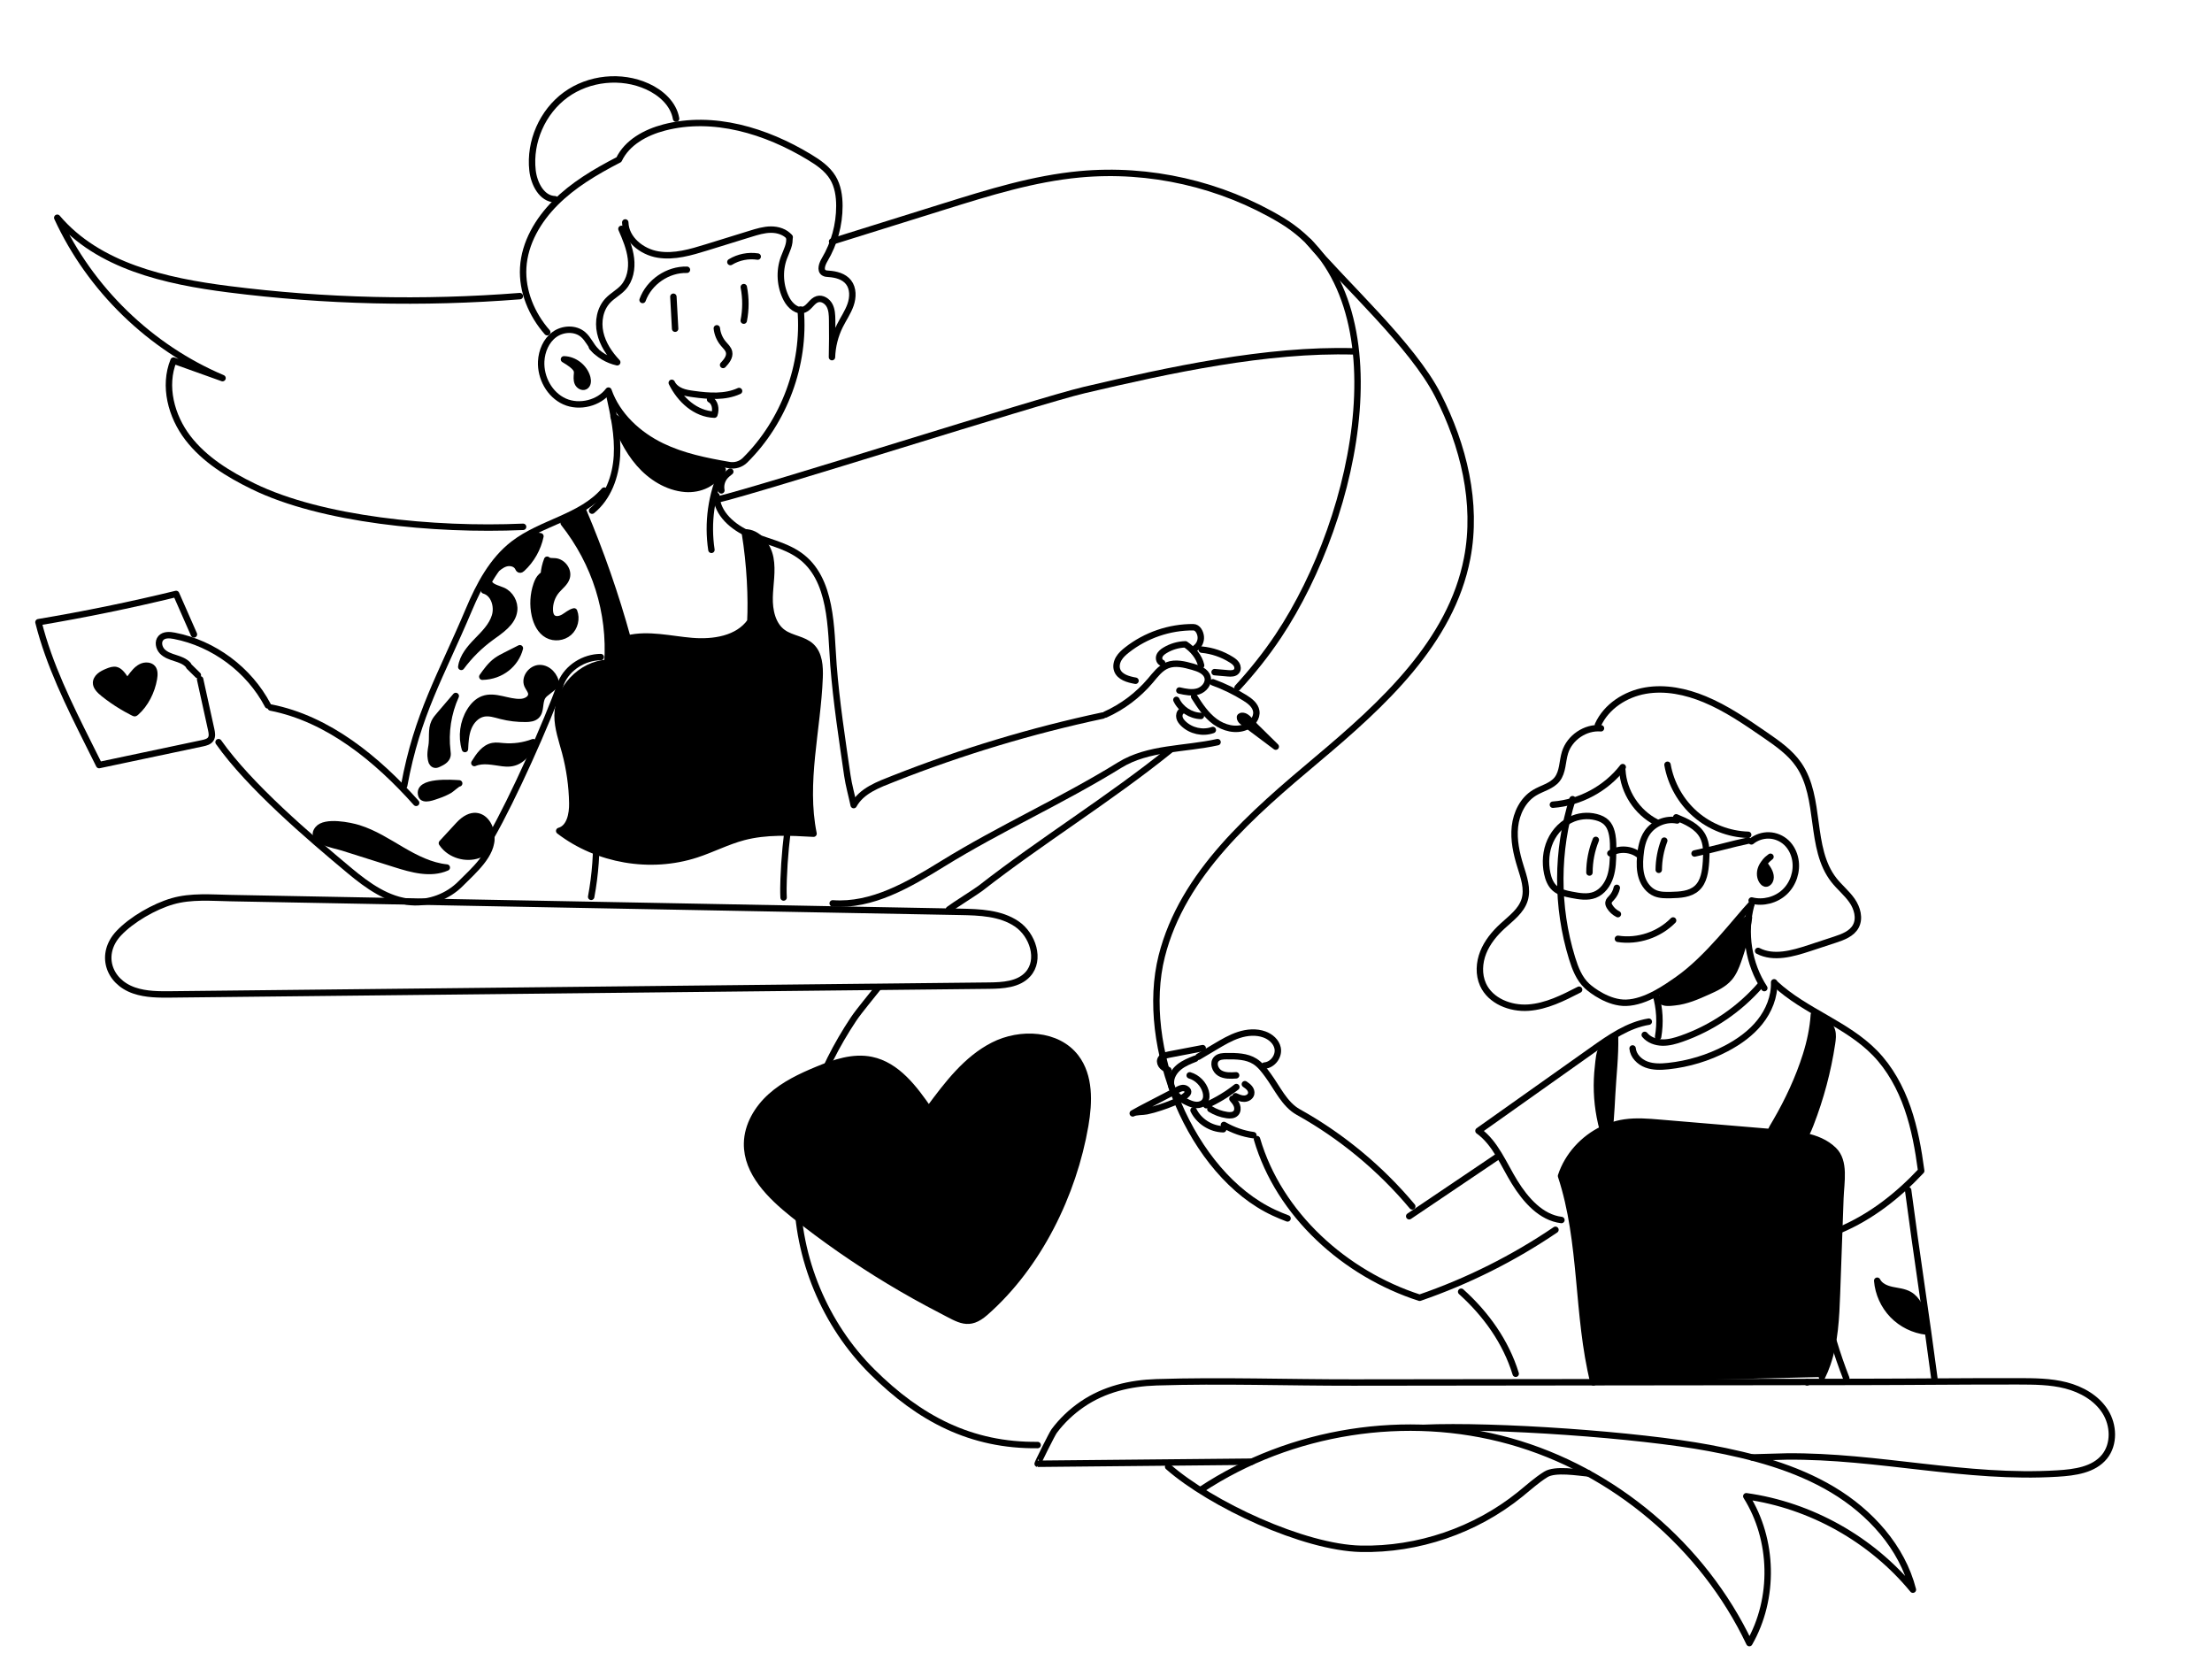 <svg xmlns="http://www.w3.org/2000/svg" fill="none" viewBox="0 0 689 522" height="522" width="689">
<path stroke-linejoin="round" stroke-linecap="round" stroke-width="2" stroke="black" d="M498.676 226.821C493.831 226.396 488.912 229.717 487.475 234.377C486.611 237.174 486.826 240.426 485.012 242.718C483.291 244.887 480.295 245.48 477.937 246.923C474.368 249.098 472.334 253.257 471.876 257.428C471.418 261.592 472.34 265.792 473.585 269.794C474.64 273.191 475.938 276.809 474.907 280.217C473.858 283.69 470.677 285.976 468.011 288.43C465.496 290.739 463.26 293.456 461.996 296.632C460.733 299.813 460.519 303.507 461.927 306.63C464.245 311.778 470.451 314.215 476.065 313.825C481.68 313.436 486.861 310.812 491.867 308.236"></path>
<path stroke-linejoin="round" stroke-linecap="round" stroke-width="2" stroke="black" d="M489.812 248.906C484.788 264.879 484.736 282.392 489.661 298.394C490.64 301.57 491.886 304.804 494.308 307.066C495.774 308.433 501.093 312.47 506.506 312.313C512.665 312.133 519.074 307.52 522.574 305.083C532.007 298.51 541.052 286.295 545.526 281.578"></path>
<path stroke-linejoin="round" stroke-linecap="round" stroke-width="2" stroke="black" d="M497.067 261.581C495.763 264.798 495.085 268.27 495.085 271.743"></path>
<path stroke-linejoin="round" stroke-linecap="round" stroke-width="2" stroke="black" d="M518.388 261.813C517.281 264.704 516.696 267.799 516.673 270.899"></path>
<path stroke-linejoin="round" stroke-linecap="round" stroke-width="2" stroke="black" d="M490.113 254.915C486.914 256.154 484.319 258.777 482.905 261.912C481.491 265.047 481.224 268.654 481.937 272.022C482.308 273.755 482.974 275.5 484.301 276.669C485.721 277.914 487.662 278.315 489.516 278.676C491.921 279.141 494.476 279.589 496.754 278.693C499.141 277.757 500.786 275.453 501.575 273.005C502.363 270.556 502.415 267.938 502.455 265.367C502.484 263.611 502.513 261.837 502.195 260.109C501.702 257.439 500.642 255.683 498.092 254.775C495.531 253.862 492.639 253.932 490.107 254.915H490.113Z"></path>
<path stroke-linejoin="round" stroke-linecap="round" stroke-width="2" stroke="black" d="M501.602 265.762C504.342 264.069 508.132 264.319 510.629 266.355"></path>
<path stroke-linejoin="round" stroke-linecap="round" stroke-width="2" stroke="black" d="M522.405 255.531C518.928 254.827 515.109 256.38 513.099 259.306C511.633 261.435 511.134 264.087 510.914 266.664C510.723 268.88 510.717 271.154 511.395 273.272C512.073 275.389 513.522 277.343 515.573 278.192C517.108 278.826 518.823 278.797 520.481 278.762C523.314 278.698 526.409 278.536 528.524 276.639C530.76 274.638 531.189 271.335 531.392 268.333C531.571 265.634 531.647 262.773 530.355 260.399C528.715 257.369 525.29 255.857 522.109 254.554"></path>
<path stroke-linejoin="round" stroke-linecap="round" stroke-width="2" stroke="black" d="M527.827 265.815C532.399 264.873 539.961 262.756 544.527 261.813"></path>
<path stroke-linejoin="round" stroke-linecap="round" stroke-width="2" stroke="black" d="M545.532 262.045C547.068 260.795 549.061 260.126 551.037 260.19C553.013 260.254 554.96 261.062 556.408 262.412C557.892 263.79 558.836 265.704 559.201 267.699C559.874 271.34 558.581 275.284 555.887 277.814C553.193 280.344 549.183 281.374 545.613 280.455"></path>
<path stroke-linejoin="round" stroke-linecap="round" stroke-width="2" stroke="black" d="M503.611 276.518C503.362 277.663 502.8 278.745 502.006 279.6C501.594 280.048 501.09 280.49 501.015 281.095C500.957 281.549 501.16 281.991 501.397 282.381C502.006 283.375 502.904 284.19 503.947 284.707"></path>
<path stroke-linejoin="round" stroke-linecap="round" stroke-width="2" stroke="black" d="M503.957 292.396C510.151 293.356 516.745 291.157 521.144 286.679"></path>
<path stroke-linejoin="round" stroke-linecap="round" stroke-width="2" stroke="black" d="M505.33 239.855C505.713 246.62 509.902 253.042 515.928 256.095"></path>
<path stroke-linejoin="round" stroke-linecap="round" stroke-width="2" stroke="black" d="M519.398 238.186C520.436 244.113 523.565 249.644 528.096 253.582C532.627 257.52 538.538 259.823 544.529 259.998"></path>
<path stroke-linejoin="round" stroke-linecap="round" stroke-width="2" stroke="black" d="M497.736 225.756C500.355 219.997 506.289 216.188 512.501 215.1C518.712 214.012 525.15 215.367 530.979 217.787C537.724 220.585 543.797 224.767 549.817 228.914C553.665 231.567 557.594 234.3 560.253 238.151C567.444 248.574 563.423 264.134 571.228 274.098C572.984 276.337 575.244 278.146 576.872 280.478C578.5 282.811 579.398 285.993 578.048 288.499C576.791 290.826 574.062 291.832 571.558 292.658C568.881 293.537 566.204 294.421 563.527 295.299C558.341 297.003 552.477 298.673 547.621 296.16"></path>
<path stroke-linejoin="round" stroke-linecap="round" stroke-width="2" stroke="black" d="M505.455 238.918C500.257 245.636 492.145 249.999 483.696 250.621"></path>
<path stroke-linejoin="round" stroke-linecap="round" stroke-width="2" stroke="black" d="M515.745 309.805C516.974 314.039 517.223 318.553 516.475 322.898"></path>
<path stroke-linejoin="round" stroke-linecap="round" stroke-width="2" stroke="black" d="M545.463 281.834C543.099 290.53 544.629 300.209 549.554 307.741"></path>
<path stroke-linejoin="round" stroke-linecap="round" stroke-width="2" stroke="black" fill="black" d="M531.94 308.823C534.391 307.724 536.929 306.56 538.679 304.507C539.948 303.018 540.701 301.168 541.362 299.324C542.932 294.945 544.073 290.408 544.763 285.807C536.685 290.949 532.589 301.093 524.134 305.589C522.692 306.357 521.133 306.95 519.829 307.933C519.001 308.555 517.233 310.306 517.569 311.533C517.888 312.685 520.733 312.249 521.649 312.156C525.259 311.795 528.654 310.295 531.934 308.823H531.94Z"></path>
<path stroke-linejoin="round" stroke-linecap="round" stroke-width="2" stroke="black" d="M512.305 322.312C513.614 323.906 515.741 324.657 517.798 324.703C519.855 324.75 521.877 324.168 523.824 323.482C533.327 320.149 541.932 314.28 548.515 306.637"></path>
<path stroke-linejoin="round" stroke-linecap="round" stroke-width="2" stroke="black" d="M552.611 305.938C552.756 310.41 550.96 314.814 548.172 318.309C545.385 321.805 541.665 324.458 537.719 326.534C532.104 329.489 525.927 331.362 519.623 332.031C517.334 332.275 514.953 332.345 512.791 331.531C510.636 330.716 508.741 328.837 508.526 326.534"></path>
<path stroke-linejoin="round" stroke-linecap="round" stroke-width="2" stroke="black" d="M552.984 306.415C562.25 315.018 575.212 318.909 584.031 327.966C588.69 332.753 591.958 338.773 594.16 345.09C596.362 351.406 597.538 358.037 598.419 364.668C591.101 372.451 582.797 378.983 572.964 383.13"></path>
<path fill="black" d="M496.341 430.547C491.114 409.561 493.055 386.911 486.235 366.251C488.327 359.881 493.212 354.565 499.221 351.686C499.963 351.331 500.722 351.017 501.498 350.744C502.982 350.208 504.511 349.825 506.07 349.598C509.703 349.074 513.394 349.382 517.051 349.691C528.518 350.656 539.991 351.616 551.47 352.582C552.519 352.675 553.579 352.756 554.628 352.849C557.149 353.064 559.756 353.315 562.242 353.855C565.585 354.583 568.732 355.827 571.16 358.2C574.799 361.743 573.437 368.124 573.252 373.207C572.898 383.125 572.545 393.03 572.185 402.942C571.919 410.323 571.565 418.001 569.172 424.882C568.697 426.249 568.152 427.581 567.503 428.866"></path>
<path stroke-linejoin="round" stroke-linecap="round" stroke-width="2" stroke="black" d="M496.341 430.547C491.114 409.561 493.055 386.911 486.235 366.251C488.327 359.881 493.212 354.565 499.221 351.686C499.963 351.331 500.722 351.017 501.498 350.744C502.982 350.208 504.511 349.825 506.07 349.598C509.703 349.074 513.394 349.382 517.051 349.691C528.518 350.656 539.991 351.616 551.47 352.582C552.519 352.675 553.579 352.756 554.628 352.849C557.149 353.064 559.756 353.315 562.242 353.855C565.585 354.583 568.732 355.827 571.16 358.2C574.799 361.743 573.437 368.124 573.252 373.207C572.898 383.125 572.545 393.03 572.185 402.942C571.919 410.323 571.565 418.001 569.172 424.882C568.697 426.249 568.152 427.581 567.503 428.866"></path>
<path stroke-linejoin="round" stroke-linecap="round" stroke-width="2" stroke="black" fill="black" d="M500.754 356.42C501.606 351.324 501.872 346.153 502.144 340.994C502.457 335.02 503.211 328.872 503.06 322.898C501.895 323.788 500.192 324.83 499.282 326.016C498.048 327.622 497.99 330.239 497.764 332.17C497.155 337.37 497.341 342.669 498.32 347.817C498.876 350.748 499.688 353.633 500.754 356.425V356.42Z"></path>
<path stroke-linejoin="round" stroke-linecap="round" stroke-width="2" stroke="black" fill="black" d="M551.476 266.839C550.27 267.793 549.146 268.933 548.584 270.37C548.022 271.806 548.126 273.58 549.158 274.72C549.337 274.918 549.552 275.098 549.807 275.168C550.392 275.331 550.995 274.866 551.261 274.319C551.939 272.929 551.145 271.277 550.241 270.021C550.01 269.701 549.766 269.375 549.679 268.985C549.592 268.595 549.726 268.13 551.47 266.845L551.476 266.839Z"></path>
<path stroke-linejoin="round" stroke-linecap="round" stroke-width="2" stroke="black" fill="black" d="M564.988 316.042C567.288 317.124 569.821 318.456 570.603 320.887C571.026 322.202 570.846 323.627 570.638 325C569.34 333.591 567.086 342.036 563.939 350.133C563.128 352.215 562.23 354.327 560.7 355.95C558.446 358.346 554.627 359.288 552.269 356.531C550.073 353.966 551.748 351.791 553.173 349.342C556.957 342.851 560.26 335.778 562.52 328.606C563.806 324.528 564.704 320.317 564.988 316.042Z"></path>
<path stroke-linejoin="round" stroke-linecap="round" stroke-width="2" stroke="black" d="M562.897 430.546C562.874 430.511 562.863 430.471 562.84 430.437"></path>
<path stroke-linejoin="round" stroke-linecap="round" stroke-width="2" stroke="black" d="M594.352 370.677C596.948 390.494 599.926 409.427 602.522 429.244"></path>
<path stroke-linejoin="round" stroke-linecap="round" stroke-width="2" stroke="black" d="M571.114 417.751C572.279 421.631 573.606 425.47 575.078 429.245"></path>
<path fill="black" d="M599.345 410.224C598.36 407.543 597.201 404.652 594.733 403.233C593.104 402.296 591.163 402.157 589.326 401.767C587.489 401.377 585.548 400.563 584.72 398.876C585.044 402.849 586.783 406.694 589.552 409.549C592.322 412.411 596.094 414.267 600.04 414.709"></path>
<path stroke-linejoin="round" stroke-linecap="round" stroke-width="2" stroke="black" d="M599.345 410.224C598.36 407.543 597.201 404.652 594.733 403.233C593.104 402.296 591.163 402.157 589.326 401.767C587.489 401.377 585.548 400.563 584.72 398.876C585.044 402.849 586.783 406.694 589.552 409.549C592.322 412.411 596.094 414.267 600.04 414.709"></path>
<path stroke-linejoin="round" stroke-linecap="round" stroke-width="2" stroke="black" d="M389.929 455.239C367.794 455.454 345.584 455.669 323.211 455.885C323.095 455.885 327.667 446.63 328.345 445.717C330.767 442.46 333.763 439.633 337.106 437.347C343.973 432.653 351.981 430.769 360.203 430.507C380.571 429.861 401.113 430.612 421.503 430.582C466.596 430.53 511.689 430.472 556.782 430.42C565.624 430.408 570.498 430.396 579.34 430.39C595.999 430.373 611.992 430.175 628.646 430.21C633.635 430.222 638.693 430.239 643.526 431.484C648.358 432.735 653.029 435.37 655.718 439.592C658.406 443.815 658.667 449.771 655.52 453.663C652.154 457.827 646.214 458.595 640.884 458.921C612.415 460.683 585.03 453.343 556.51 453.616C554.053 453.639 548.229 453.89 545.772 453.913"></path>
<path stroke-linejoin="round" stroke-linecap="round" stroke-width="2" stroke="black" d="M513.568 318.194C507.125 319.241 501.545 323.121 496.208 326.902C484.312 335.336 472.416 343.764 460.52 352.198C465.787 355.932 468.388 362.72 471.796 368.217C475.203 373.714 479.96 379.181 486.357 379.972"></path>
<path stroke-linejoin="round" stroke-linecap="round" stroke-width="2" stroke="black" d="M466.335 360.323C457.203 366.483 448.076 372.637 438.944 378.797"></path>
<path stroke-linejoin="round" stroke-linecap="round" stroke-width="2" stroke="black" d="M391.528 354.757C398.395 378.268 418.954 396.7 442.19 404.186C457.14 399.044 471.406 391.907 484.495 383.02"></path>
<path stroke-linejoin="round" stroke-linecap="round" stroke-width="2" stroke="black" d="M439.894 375.738C429.962 363.872 417.858 353.85 404.362 346.329C400.115 343.962 397.855 338.855 394.981 334.923C393.799 333.306 392.576 331.642 390.884 330.572C388.323 328.949 385.107 328.914 382.076 328.937C380.952 328.943 379.707 329.001 378.913 329.798C377.69 331.031 378.461 333.317 379.95 334.213C381.439 335.109 383.293 335.022 385.026 334.905"></path>
<path stroke-linejoin="round" stroke-linecap="round" stroke-width="2" stroke="black" d="M373.281 329.123C375.049 328.07 376.822 327.018 378.589 325.965C380.918 324.58 383.277 323.179 385.855 322.341C388.434 321.498 391.285 321.253 393.834 322.178C395.758 322.876 397.52 324.377 397.948 326.384C398.493 328.914 396.436 331.677 393.869 331.874"></path>
<path stroke-linejoin="round" stroke-linecap="round" stroke-width="2" stroke="black" d="M372.331 329.717C370.552 330.415 368.744 331.13 367.261 332.34C365.777 333.55 364.647 335.347 364.717 337.267C364.769 338.692 365.488 340.041 366.478 341.059C367.475 342.077 368.733 342.804 370.025 343.392C370.882 343.781 371.786 344.119 372.725 344.142C373.664 344.165 374.66 343.822 375.222 343.072C375.871 342.211 375.842 341.007 375.553 339.966C374.886 337.581 372.934 335.603 370.569 334.917"></path>
<path stroke-linejoin="round" stroke-linecap="round" stroke-width="2" stroke="black" d="M357.425 344.287C355.878 345.09 354.337 345.892 352.83 346.765C353.804 346.201 356.017 346.346 357.164 346.096C358.596 345.788 360.009 345.404 361.394 344.933C363.927 344.078 367.154 343.002 369.229 341.251C370.057 340.553 370.532 339.907 369.501 339.163C368.458 338.412 367.224 339.203 366.291 339.686C363.33 341.21 360.38 342.751 357.425 344.287Z"></path>
<path stroke-linejoin="round" stroke-linecap="round" stroke-width="2" stroke="black" d="M374.622 326.441C371.122 327.11 367.622 327.779 364.117 328.448C363.033 328.658 361.764 329.024 361.428 330.077C361.208 330.786 361.527 331.572 362.042 332.101C362.558 332.63 363.248 332.95 363.914 333.264"></path>
<path stroke-linejoin="round" stroke-linecap="round" stroke-width="2" stroke="black" d="M375.739 344.217C379.077 342.728 382.235 340.82 385.109 338.558"></path>
<path stroke-linejoin="round" stroke-linecap="round" stroke-width="2" stroke="black" d="M377.008 345.403C378.578 346.381 380.351 347.026 382.182 347.288C383.15 347.428 384.274 347.404 384.94 346.689C385.514 346.072 385.555 345.107 385.271 344.31C384.987 343.513 384.425 342.862 383.88 342.222"></path>
<path stroke-linejoin="round" stroke-linecap="round" stroke-width="2" stroke="black" d="M384.853 341.425C385.716 341.814 386.614 342.21 387.559 342.187C388.503 342.169 389.506 341.599 389.714 340.674C389.853 340.052 389.61 339.389 389.21 338.894C388.81 338.4 388.277 338.028 387.756 337.667"></path>
<path stroke-linejoin="round" stroke-linecap="round" stroke-width="2" stroke="black" d="M381.225 350.36C384.047 351.995 387.176 353.094 390.403 353.542"></path>
<path stroke-linejoin="round" stroke-linecap="round" stroke-width="2" stroke="black" d="M371.766 345.799C373.469 349.254 377.172 351.615 381.008 351.703"></path>
<path fill="black" d="M289.499 345.852C284.846 339.07 279.411 331.752 271.374 330.118C265.724 328.972 259.941 330.938 254.61 333.143C249.43 335.283 244.267 337.732 240.089 341.484C235.912 345.235 232.788 350.488 232.696 356.112C232.545 365.25 239.985 372.533 247.107 378.221C256.563 385.771 266.518 392.699 276.873 398.946C282.192 402.157 287.616 405.187 293.138 408.031C298.967 411.039 301.726 413.325 306.929 408.753C323.443 394.246 334.354 371.963 338.034 350.494C339.274 343.258 339.546 335.144 335.096 329.321C329.383 321.841 317.776 321.317 309.403 325.581C301.024 329.845 295.12 337.674 289.511 345.241"></path>
<path stroke-linejoin="round" stroke-linecap="round" stroke-width="2" stroke="black" d="M289.499 345.852C284.846 339.07 279.411 331.752 271.374 330.118C265.724 328.972 259.941 330.938 254.61 333.143C249.43 335.283 244.267 337.732 240.089 341.484C235.912 345.235 232.788 350.488 232.696 356.112C232.545 365.25 239.985 372.533 247.107 378.221C256.563 385.771 266.518 392.699 276.873 398.946C282.192 402.157 287.616 405.187 293.138 408.031C298.967 411.039 301.726 413.325 306.929 408.753C323.443 394.246 334.354 371.963 338.034 350.494C339.274 343.258 339.546 335.144 335.096 329.321C329.383 321.841 317.776 321.317 309.403 325.581C301.024 329.845 295.12 337.674 289.511 345.241"></path>
<path stroke-linejoin="round" stroke-linecap="round" stroke-width="2" stroke="black" fill="black" d="M134.407 232.493C134.859 229.968 134.199 227.211 135.311 224.902C135.711 224.07 136.319 223.355 136.922 222.657C138.602 220.691 140.283 218.725 141.963 216.759C139.553 222.087 138.631 228.09 139.333 233.9C139.396 234.406 139.466 234.93 139.356 235.424C139.072 236.681 137.768 237.384 136.598 237.914C136.296 238.048 135.989 238.187 135.659 238.181C134.958 238.17 134.419 237.478 134.32 236.78C134.222 236.082 133.891 235.337 134.401 232.487L134.407 232.493Z"></path>
<path stroke-linejoin="round" stroke-linecap="round" stroke-width="2" stroke="black" fill="black" d="M233.715 193.574C229.844 199.07 222.172 200.21 215.491 199.646C208.81 199.082 202.024 197.308 195.5 198.855C191.762 185.268 187.115 171.936 181.61 158.971C179.6 160.279 177.589 161.588 175.578 162.903C185.406 175.35 190.267 190.625 189.207 206.423C180.927 206.876 173.689 214.531 173.672 222.86C173.666 226.752 175.016 230.497 176.024 234.255C177.409 239.426 178.163 244.771 178.261 250.123C178.325 253.572 177.496 257.865 174.182 258.789C186.119 267.945 202.604 270.772 216.887 266.113C221.847 264.495 226.529 262.047 231.571 260.709C238.646 258.836 246.097 259.237 253.404 259.65C250.148 243.707 254.662 227.316 255.293 211.053C255.427 207.586 255.212 203.695 252.692 201.321C250.298 199.07 246.567 198.942 243.896 197.035C240.575 194.661 239.625 190.113 239.724 186.024C239.822 181.935 240.697 177.805 239.938 173.786C239.179 169.766 236.061 165.735 231.988 165.805C233.68 176.048 234.08 186.501 233.72 193.579L233.715 193.574Z"></path>
<path stroke-linejoin="round" stroke-linecap="round" stroke-width="2" stroke="black" fill="black" d="M150.797 183.906C153.88 184.784 155.108 188.798 154.175 191.875C153.243 194.952 150.832 197.308 148.595 199.611C146.359 201.914 144.116 204.52 143.676 207.702C146.266 204.212 149.389 201.117 152.895 198.558C155.972 196.313 159.674 193.969 160.138 190.182C160.451 187.64 158.944 184.988 156.615 183.953C154.911 183.196 152.478 182.836 152.211 180.986C152.031 179.759 153.028 178.712 153.938 177.874C155.016 176.891 156.14 175.873 157.542 175.466C158.939 175.059 160.688 175.466 161.355 176.769C161.482 177.013 161.598 177.316 161.859 177.397C162.137 177.485 162.421 177.275 162.635 177.077C165.504 174.419 167.526 170.848 168.331 167.015C166.755 166.596 165.15 167.509 163.817 168.446C158.469 172.209 153.88 177.054 150.797 183.9V183.906Z"></path>
<path stroke-linejoin="round" stroke-linecap="round" stroke-width="2" stroke="black" fill="black" d="M173.203 213.094C172.942 210.494 170.735 208.068 168.133 208.074C165.531 208.08 163.242 211.052 164.285 213.449C164.685 214.368 165.496 215.159 165.508 216.165C165.531 217.707 163.712 218.585 162.182 218.655C158.219 218.847 154.174 216.345 150.46 217.741C148.716 218.393 147.36 219.835 146.38 221.429C144.225 224.919 143.645 229.351 144.822 233.283C144.932 231.032 145.053 228.735 145.882 226.641C146.716 224.547 148.403 222.662 150.605 222.22C152.407 221.86 154.243 222.488 156.022 222.947C158.555 223.599 161.174 223.913 163.787 223.878C164.963 223.86 166.244 223.733 167.09 222.918C168.602 221.464 167.878 218.812 168.944 217.009C169.721 215.694 171.488 215.077 173.203 213.094Z"></path>
<path stroke-linejoin="round" stroke-linecap="round" stroke-width="2" stroke="black" fill="black" d="M171.377 178.875C170.467 178.468 169.355 178.811 168.625 179.485C167.895 180.16 167.466 181.103 167.141 182.051C166.087 185.11 165.901 188.466 166.602 191.625C167.147 194.068 168.347 196.54 170.531 197.744C172.629 198.901 175.433 198.587 177.235 196.999C179.032 195.411 179.698 192.66 178.823 190.421C177.612 190.712 176.656 191.619 175.584 192.247C174.512 192.881 173.029 193.201 172.096 192.375C171.481 191.834 171.296 190.95 171.255 190.124C171.151 187.873 171.933 185.599 173.382 183.889C174.489 182.58 176.019 181.515 176.511 179.875C177.195 177.601 175.248 175.018 172.89 174.832C172.038 174.762 171.058 174.914 170.433 174.326C169.853 175.815 169.494 177.392 169.378 178.985C169.789 178.997 170.195 179.003 171.383 178.881L171.377 178.875Z"></path>
<path stroke-linejoin="round" stroke-linecap="round" stroke-width="2" stroke="black" fill="black" d="M166.077 231.144C163.139 232.255 159.947 232.702 156.817 232.429C155.717 232.336 154.598 232.156 153.509 232.353C150.867 232.842 149.163 235.349 147.755 237.641C150.513 236.483 153.642 237.303 156.609 237.676C159.576 238.042 163.128 237.652 166.083 231.144H166.077Z"></path>
<path stroke-linejoin="round" stroke-linecap="round" stroke-width="2" stroke="black" fill="black" d="M150.234 210.75C151.515 208.947 152.83 207.109 154.609 205.8C155.531 205.126 156.55 204.608 157.57 204.096C159.025 203.363 160.479 202.624 161.933 201.892C160.67 206.766 156.209 210.634 150.234 210.756V210.75Z"></path>
<path stroke-linejoin="round" stroke-linecap="round" stroke-width="2" stroke="black" fill="black" d="M191.097 129.702C193.009 134.966 195.408 140.149 199.082 144.366C202.755 148.583 207.843 151.788 213.406 152.247C217.89 152.62 223.106 150.526 224.224 146.151C220.324 144.185 215.903 143.575 211.783 142.126C204.175 139.451 197.656 133.774 191.097 129.696V129.702Z"></path>
<path stroke-linejoin="round" stroke-linecap="round" stroke-width="2" stroke="black" fill="black" d="M175.667 111.915C178.97 111.991 182.082 114.445 182.933 117.656C183.188 118.616 183.136 119.866 182.255 120.332C181.404 120.785 180.308 120.111 179.932 119.221C179.555 118.331 179.671 117.319 179.746 116.353C179.822 115.388 179.822 114.341 175.667 111.915Z"></path>
<path stroke-linejoin="round" stroke-linecap="round" stroke-width="2" stroke="black" d="M185.573 109.302C184.078 107.743 183.255 105.585 181.609 104.183C179.164 102.107 175.288 102.299 172.692 104.189C170.101 106.079 168.734 109.337 168.572 112.547C168.323 117.66 171.185 122.936 175.838 125.03C180.491 127.124 186.645 125.518 189.53 121.656C192.254 129.421 198.778 135.418 206.166 138.99C212.714 142.154 219.928 143.614 227.154 144.853C228.939 145.161 230.776 144.603 232.068 143.329C244.277 131.248 250.854 113.589 249.388 96.424"></path>
<path stroke-linejoin="round" stroke-linecap="round" stroke-width="2" stroke="black" d="M193.566 71.279C194.847 74.246 196.139 77.259 196.527 80.464C196.916 83.669 196.29 87.153 194.123 89.538C192.72 91.085 190.791 92.062 189.36 93.574C186.891 96.168 186.184 100.124 186.955 103.625C187.726 107.133 189.8 110.227 192.257 112.827C189.226 112.153 186.433 110.477 184.405 108.122"></path>
<path stroke-linejoin="round" stroke-linecap="round" stroke-width="2" stroke="black" d="M170.444 103.464C165.605 97.961 162.546 90.679 162.969 83.356C163.415 75.648 167.61 68.546 173.063 63.102C178.515 57.658 185.185 53.633 192.781 49.712C195.343 44.326 201.131 41.214 206.879 39.708C222.177 35.706 238.587 40.726 252.123 48.933C254.91 50.62 257.697 52.533 259.395 55.319C260.983 57.931 261.452 61.084 261.452 64.143C261.458 70.001 259.859 75.846 256.869 80.878C256.098 82.181 255.35 84.129 256.614 84.949C257.048 85.228 257.587 85.252 258.103 85.287C260.409 85.438 262.878 86.078 264.303 87.904C265.81 89.835 265.74 92.61 264.935 94.925C264.129 97.24 262.698 99.276 261.609 101.468C260.108 104.493 259.262 107.849 259.146 111.229C259.239 107.378 259.256 103.527 259.198 99.677C259.175 98.13 259.123 96.524 258.41 95.152C257.697 93.785 256.104 92.743 254.626 93.174C252.952 93.662 252.164 95.716 250.547 96.379C248.374 97.269 246.108 95.239 245.013 93.156C242.956 89.242 242.637 84.449 244.167 80.296C244.955 78.156 246.236 75.998 245.819 73.752"></path>
<path stroke-linejoin="round" stroke-linecap="round" stroke-width="2" stroke="black" d="M194.758 69.278C194.903 74.449 199.874 78.439 204.962 79.271C210.05 80.103 215.189 78.562 220.115 77.038C224.663 75.63 229.218 74.222 233.766 72.815C235.841 72.175 237.956 71.523 240.129 71.512C242.302 71.5 244.585 72.216 245.975 73.891"></path>
<path stroke-linejoin="round" stroke-linecap="round" stroke-width="2" stroke="black" d="M200.155 93.429C202.195 87.822 208.03 83.849 213.969 84.018"></path>
<path stroke-linejoin="round" stroke-linecap="round" stroke-width="2" stroke="black" d="M209.749 92.416C209.929 95.737 210.108 99.053 210.288 102.374"></path>
<path stroke-linejoin="round" stroke-linecap="round" stroke-width="2" stroke="black" d="M231.678 89.421C232.35 92.859 232.344 96.43 231.666 99.862"></path>
<path stroke-linejoin="round" stroke-linecap="round" stroke-width="2" stroke="black" d="M227.5 81.61C230.026 80.069 233.097 79.458 236.012 79.906"></path>
<path stroke-linejoin="round" stroke-linecap="round" stroke-width="2" stroke="black" d="M223.279 102.253C223.459 103.992 224.172 105.673 225.296 107.011C225.991 107.837 226.878 108.599 227.098 109.663C227.411 111.164 226.281 112.548 225.232 113.665"></path>
<path stroke-linejoin="round" stroke-linecap="round" stroke-width="2" stroke="black" d="M221.169 124.392C222.763 125.212 223.11 127.445 222.519 129.144C216.655 128.94 211.846 124.514 209.244 119.232C209.795 120.442 210.913 121.309 212.136 121.827C213.352 122.344 214.679 122.542 215.989 122.722C220.764 123.38 225.828 123.787 230.209 121.78"></path>
<path stroke-linejoin="round" stroke-linecap="round" stroke-width="2" stroke="black" d="M210.588 36.95C209.811 32.349 205.9 28.853 201.664 26.934C193.517 23.234 183.429 24.27 176.197 29.545C168.966 34.821 164.875 44.133 165.866 53.056C166.323 57.191 168.728 61.926 172.871 62.048"></path>
<path stroke-linejoin="round" stroke-linecap="round" stroke-width="2" stroke="black" d="M189.763 122.891C191.148 129.173 192.545 135.553 192.168 141.981C191.792 148.402 189.398 154.992 184.421 159.041"></path>
<path stroke-linejoin="round" stroke-linecap="round" stroke-width="2" stroke="black" d="M225.097 146.278C221.545 154.026 220.316 162.821 221.597 171.249"></path>
<path stroke-linejoin="round" stroke-linecap="round" stroke-width="2" stroke="black" d="M188.206 152.793C181.015 161.134 168.672 162.693 159.952 169.411C153.369 174.483 149.313 182.144 146.074 189.816C137.255 210.703 130 222.354 125.892 244.66"></path>
<path stroke-linejoin="round" stroke-linecap="round" stroke-width="2" stroke="black" d="M68.08 231.143C77.693 244.783 96.149 260.54 108.955 271.219C114.546 275.879 120.833 280.386 128.076 280.956C133.709 281.398 139.492 279.246 143.472 275.221C147.453 271.196 153.509 266.13 153.028 260.476C159.72 248.767 170.289 225.309 174.798 212.594C176.791 207.906 181.878 204.683 187.117 204.643"></path>
<path stroke-linejoin="round" stroke-linecap="round" stroke-width="2" stroke="black" d="M245.965 254.165C244.951 260.685 244.325 267.264 244.087 273.854C244.018 275.739 243.983 277.641 244.076 279.525"></path>
<path stroke-linejoin="round" stroke-linecap="round" stroke-width="2" stroke="black" d="M185.667 258.19C185.951 265.258 185.436 272.36 184.138 279.316"></path>
<path stroke-linejoin="round" stroke-linecap="round" stroke-width="2" stroke="black" d="M223.17 154.416C223.326 160.012 228.368 164.246 233.496 166.451C238.618 168.655 244.314 169.685 248.898 172.872C259.333 180.12 258.742 195.929 259.612 207.155C260.504 218.672 262.283 230.107 263.934 241.549C264.351 244.457 265.308 247.871 265.91 250.745C268.408 246.214 273.634 244.364 278.438 242.468C299.536 234.138 321.329 227.566 343.504 222.848"></path>
<path stroke-linejoin="round" stroke-linecap="round" stroke-width="2" stroke="black" d="M234.486 168.073C235.587 177.572 235.17 187.245 233.252 196.615"></path>
<path stroke-linejoin="round" stroke-linecap="round" stroke-width="2" stroke="black" d="M271.721 307.364C283.82 307.236 295.925 307.102 308.024 306.974C312.364 306.928 317.231 306.654 320.157 303.438C324.248 298.942 321.699 291.13 316.663 287.733C311.628 284.336 305.179 284.104 299.112 283.993C275.528 283.551 251.944 283.103 228.361 282.661C186.704 281.876 145.041 281.091 103.385 280.305C92.891 280.108 82.397 279.91 71.903 279.712C65.923 279.601 59.538 279.014 53.714 280.701C48.036 282.341 41.019 286.378 36.991 290.653C30.965 297.051 33.671 305.689 41.76 308.475C45.532 309.778 49.606 309.749 53.593 309.702C62.024 309.609 70.455 309.522 78.891 309.429C142.701 308.743 207.924 308.045 271.733 307.358L271.721 307.364Z"></path>
<path stroke-linejoin="round" stroke-linecap="round" stroke-width="2" stroke="black" d="M84.333 220.359C102.226 223.867 117.466 236.413 129.623 250.047"></path>
<path stroke-linejoin="round" stroke-linecap="round" stroke-width="2" stroke="black" fill="black" d="M142.845 256.962C141.113 258.841 139.38 260.72 137.647 262.599C138.013 263.151 138.441 263.657 138.916 264.111C141.901 266.949 146.814 267.717 150.419 265.646C156.601 262.098 150.859 248.278 142.845 256.962Z"></path>
<path stroke-linejoin="round" stroke-linecap="round" stroke-width="2" stroke="black" fill="black" d="M111.74 257.957C116.55 259.452 120.838 262.238 125.189 264.78C129.541 267.322 134.165 269.689 139.171 270.196C134.124 272.412 128.312 270.771 123.057 269.108C117.651 267.398 112.244 265.688 106.832 263.978C104.062 263.099 96.066 261.895 99.05 258.213C101.252 255.503 109.052 257.114 111.729 257.946L111.74 257.957Z"></path>
<path stroke-linejoin="round" stroke-linecap="round" stroke-width="2" stroke="black" fill="black" d="M143.026 243.981C142.539 243.952 140.61 245.761 140.077 246.069C138.918 246.732 137.695 247.273 136.432 247.692C135.169 248.111 131.837 249.541 131.257 247.721C129.745 242.945 141.108 243.876 143.032 243.981H143.026Z"></path>
<path stroke-linejoin="round" stroke-linecap="round" stroke-width="2" stroke="black" d="M83.417 219.679C77.587 208.581 66.56 200.38 54.282 198.012C52.833 197.733 51.101 197.617 50.11 198.716C49.084 199.85 49.478 201.764 50.533 202.869C51.593 203.974 53.111 204.474 54.566 204.94C56.02 205.405 57.538 205.923 58.575 207.045"></path>
<path stroke-linejoin="round" stroke-linecap="round" stroke-width="2" stroke="black" d="M60.406 197.581C58.558 193.382 56.709 189.182 54.861 184.982C40.682 188.432 26.375 191.369 11.981 193.783C15.319 207.091 21.49 219.481 27.615 231.748C28.704 233.923 29.788 236.105 30.877 238.28C35.397 237.326 39.923 236.366 44.442 235.412C50.654 234.098 56.866 232.789 63.077 231.475C64.045 231.271 65.111 230.998 65.65 230.172C66.195 229.328 65.998 228.229 65.784 227.246C64.636 222.023 63.483 216.799 62.336 211.576"></path>
<path stroke-linejoin="round" stroke-linecap="round" stroke-width="2" stroke="black" d="M58.931 207.614C59.829 208.498 60.733 209.383 61.631 210.267"></path>
<path fill="black" d="M39.707 210.68C38.826 209.395 37.789 208.005 36.265 207.691C35.193 207.475 34.092 207.848 33.084 208.266C32.099 208.674 31.119 209.139 30.326 209.849C29.532 210.558 28.941 211.559 28.923 212.629C28.894 214.362 30.308 215.747 31.658 216.828C33.455 218.259 35.344 219.58 37.314 220.766C38.322 221.377 39.353 221.953 40.402 222.494C41.509 223.064 42.031 223.5 43.021 222.628C46.156 219.871 48.231 215.642 48.926 211.564C49.163 210.192 49.216 208.65 48.37 207.545C47.286 206.126 45.078 206.027 43.491 206.836C41.897 207.644 40.779 209.133 39.713 210.57"></path>
<path stroke-linejoin="round" stroke-linecap="round" stroke-width="2" stroke="black" d="M259.365 281.351C271.644 282.253 283.053 275.541 293.547 269.067C311.875 257.759 330.458 249.57 348.786 238.268C357.704 232.765 369.026 233.417 379.248 231.137"></path>
<path stroke-linejoin="round" stroke-linecap="round" stroke-width="2" stroke="black" d="M344.291 222.559C349.668 220.139 354.495 216.504 358.314 211.996C359.872 210.152 361.379 208.081 363.616 207.197C366.131 206.203 368.958 206.935 371.56 207.674C373.443 208.209 375.616 209.029 376.132 210.92C376.648 212.816 375.037 214.765 373.159 215.34C371.282 215.91 369.265 215.486 367.353 215.055"></path>
<path stroke-linejoin="round" stroke-linecap="round" stroke-width="2" stroke="black" d="M353.695 212.018C351.407 211.611 348.73 210.884 347.965 208.679C347.559 207.504 347.849 206.172 348.48 205.108C349.112 204.043 350.062 203.2 351.036 202.432C356.871 197.837 364.282 195.295 371.705 195.347C373.055 195.359 373.895 196.941 374.023 198.291C374.15 199.64 373.513 201.036 372.406 201.816"></path>
<path stroke-linejoin="round" stroke-linecap="round" stroke-width="2" stroke="black" d="M361.971 206.446C361.165 206.196 360.847 205.137 361.136 204.34C361.426 203.549 362.139 202.991 362.857 202.555C364.77 201.391 366.989 200.734 369.226 200.676C371.491 202.182 373.548 204.567 374.128 207.231"></path>
<path stroke-linejoin="round" stroke-linecap="round" stroke-width="2" stroke="black" d="M374.303 202.327C377.571 202.635 380.758 203.717 383.533 205.468C384.159 205.864 384.779 206.306 385.162 206.94C385.544 207.574 385.625 208.44 385.179 209.028C384.6 209.796 383.47 209.784 382.514 209.703C381.117 209.58 379.721 209.458 378.324 209.336"></path>
<path stroke-linejoin="round" stroke-linecap="round" stroke-width="2" stroke="black" d="M371.952 216.951C373.766 219.83 375.707 222.732 378.448 224.739C381.189 226.746 384.92 227.723 388.044 226.391C389.996 225.559 391.648 223.552 391.3 221.453C390.993 219.597 389.324 218.323 387.731 217.335C384.59 215.38 381.252 213.757 377.776 212.495"></path>
<path stroke-linejoin="round" stroke-linecap="round" stroke-width="2" stroke="black" d="M386.453 224.174C386.656 224.506 386.969 224.744 387.282 224.977C390.648 227.495 394.009 230.014 397.376 232.538C395.255 230.45 393.128 228.356 391.007 226.268C390.098 225.372 388.985 223.755 387.861 223.174C387.096 222.778 385.618 222.79 386.453 224.174Z"></path>
<path stroke-linejoin="round" stroke-linecap="round" stroke-width="2" stroke="black" d="M366.425 217.968C367.792 220.876 370.863 222.889 374.062 222.982"></path>
<path stroke-linejoin="round" stroke-linecap="round" stroke-width="2" stroke="black" d="M367.99 221.521C367.405 221.958 367.22 222.795 367.394 223.511C367.567 224.226 368.043 224.825 368.564 225.337C370.934 227.658 374.648 228.478 377.772 227.361"></path>
<path stroke-linejoin="round" stroke-linecap="round" stroke-width="2" stroke="black" d="M227.468 146.89C226.848 147.372 226.228 147.861 225.735 148.472C224.785 149.647 224.396 151.258 224.698 152.735"></path>
<path stroke-linejoin="round" stroke-linecap="round" stroke-width="2" stroke="black" d="M273.389 307.748C271.442 310.261 267.583 314.815 265.816 317.468C255.258 333.329 248.299 351.983 248.311 371.062C248.322 391.885 256.933 412.575 271.68 427.215C286.427 441.856 302.466 450.278 323.205 450.057"></path>
<path stroke-linejoin="round" stroke-linecap="round" stroke-width="2" stroke="black" d="M364.475 233.609C345.683 248.791 324.51 261.738 305.417 276.641C304.2 277.595 296.778 282.265 295.572 283.237"></path>
<path stroke-linejoin="round" stroke-linecap="round" stroke-width="2" stroke="black" d="M259.182 75.206C271.779 71.268 281.595 68.209 294.192 64.271C307.995 59.961 321.925 55.622 336.318 54.284C358.042 52.26 380.362 57.343 399.084 68.569C437.728 91.743 423.218 160.553 398.169 198.099C394.344 203.834 390.074 209.162 385.473 214.171"></path>
<path stroke-linejoin="round" stroke-linecap="round" stroke-width="2" stroke="black" d="M161.932 92.225C131.708 94.61 101.24 93.894 71.167 90.067C51.604 87.577 30.611 82.889 17.834 67.818C28.073 90.073 46.812 108.25 69.312 117.766C64.225 115.945 59.143 114.124 54.056 112.304C50.845 120.22 53.32 129.614 58.511 136.39C63.703 143.167 71.225 147.738 78.885 151.479C100.081 161.826 135.08 165.305 162.934 164.077"></path>
<path stroke-linejoin="round" stroke-linecap="round" stroke-width="2" stroke="black" d="M223.279 155.643C237.806 152.223 323.159 124.914 337.686 121.488C364.19 115.247 394.478 108.669 421.689 109.436"></path>
<path stroke-linejoin="round" stroke-linecap="round" stroke-width="2" stroke="black" d="M455.128 402.303C462.887 409.288 469.058 417.914 472.112 427.855"></path>
<path stroke-linejoin="round" stroke-linecap="round" stroke-width="2" stroke="black" d="M407.604 75.206C418.874 88.596 439.932 107.482 447.893 123.083C455.855 138.683 460.305 156.673 456.991 173.879C451.973 199.978 430.684 219.365 410.38 236.425C390.076 253.485 368.358 272.04 361.862 297.807C354.828 325.692 370.826 365.646 396.838 377.71C398.223 378.35 399.625 378.937 401.05 379.472"></path>
<path stroke-linejoin="round" stroke-linecap="round" stroke-width="2" stroke="black" d="M374.174 463.917C402.132 445.466 438.139 439.83 470.363 448.857C502.592 457.885 530.487 481.419 544.892 511.735C552.842 497.845 552.465 479.552 543.941 466.005C564.019 468.808 582.921 479.406 595.831 495.099C592.453 481.861 582.556 470.984 570.868 463.992C559.175 456.995 545.761 453.476 532.381 450.969C510.351 446.845 465.617 443.716 443.227 444.704"></path>
<path stroke-linejoin="round" stroke-linecap="round" stroke-width="2" stroke="black" d="M494.842 458.908C491.441 458.606 484.424 457.39 481.515 459.188C478.612 460.985 476.08 463.317 473.414 465.464C459.542 476.643 441.689 482.739 423.906 482.367C406.117 481.994 377.249 468.558 363.857 456.809"></path>
</svg>
